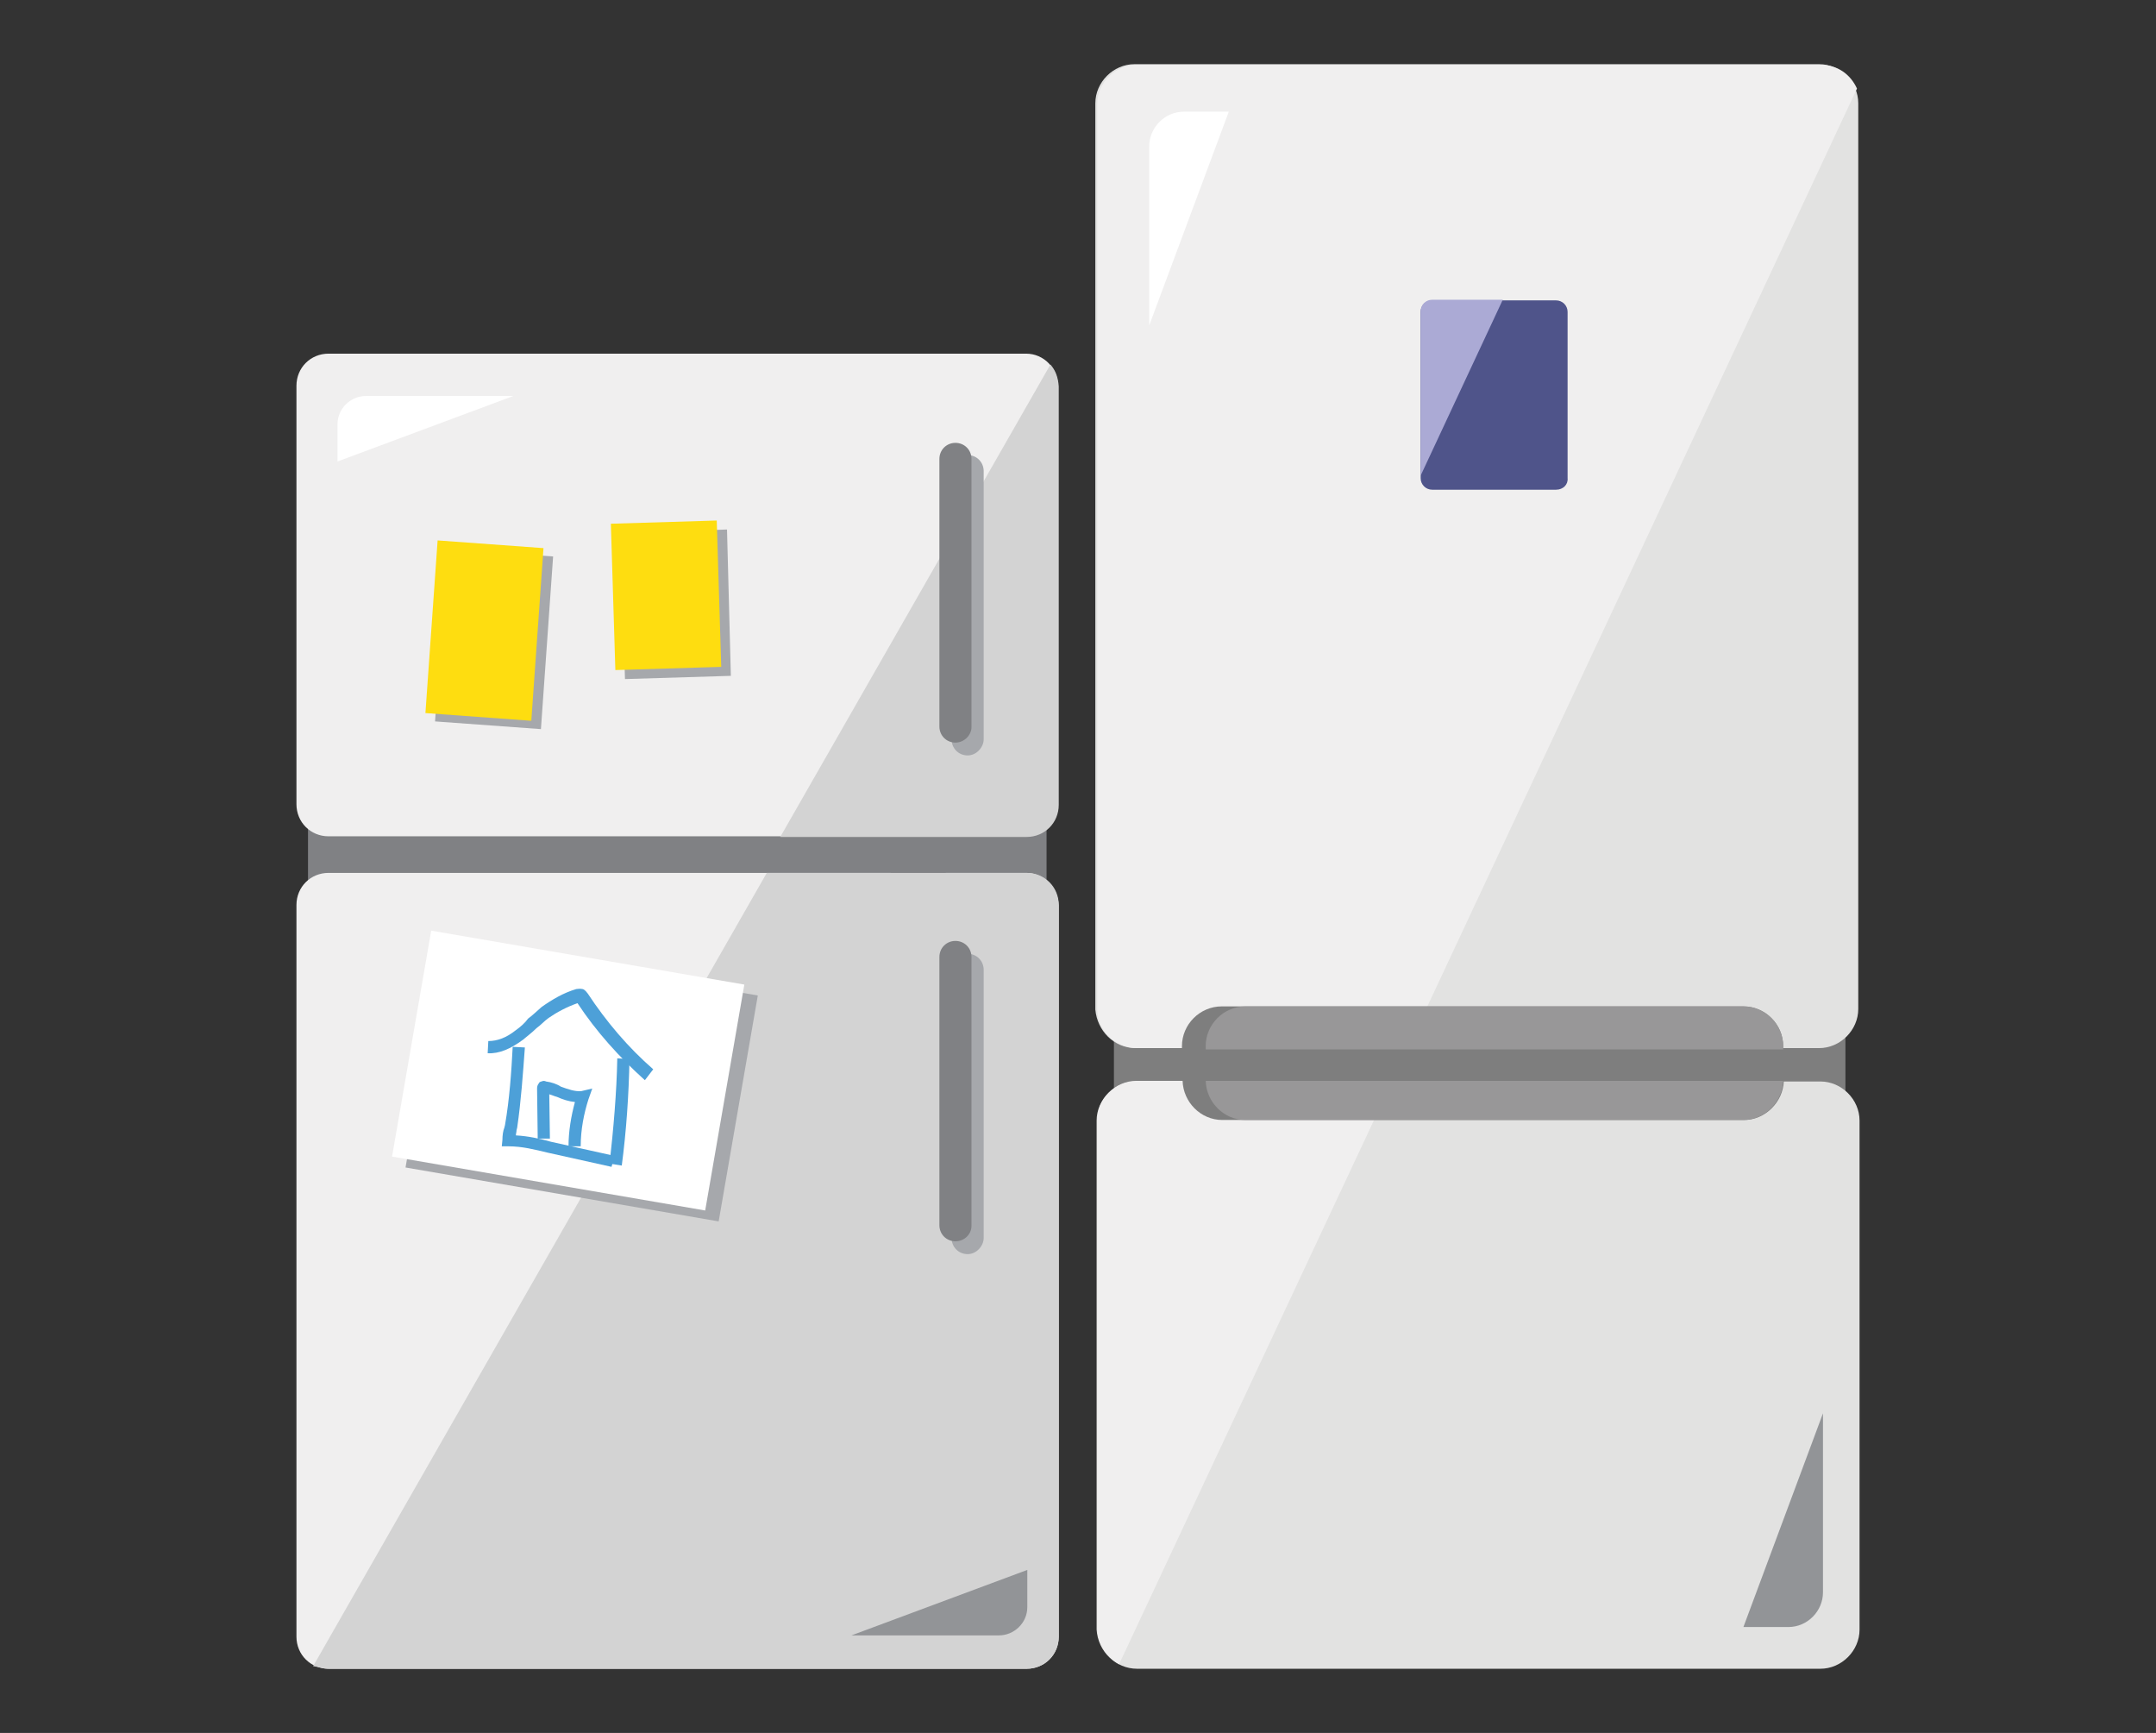 <?xml version="1.0" encoding="utf-8"?>
<!-- Generator: Adobe Illustrator 25.0.1, SVG Export Plug-In . SVG Version: 6.00 Build 0)  -->
<svg version="1.1" id="Layer_1" xmlns="http://www.w3.org/2000/svg" xmlns:xlink="http://www.w3.org/1999/xlink" x="0px" y="0px"
	 viewBox="0 0 336 270" style="enable-background:new 0 0 336 270;" xml:space="preserve">
<rect x="0" y="0" width="336" height="270" fill="#333333" stroke="none"/>
<style type="text/css">
	.st0{fill:#7E7E7E;}
	.st1{fill:#E2E2E1;}
	.st2{fill:#F0EFEF;}
	.st3{fill:#FFFFFF;}
	.st4{fill:#989798;}
	.st5{fill:#929497;}
	.st6{fill:#4F548A;}
	.st7{fill:#ABAAD5;}
	.st8{fill:#808184;}
	.st9{fill:#A6A8AC;}
	.st10{fill:#FEDD10;}
	.st11{fill:#D3D3D3;}
	.st12{fill:#4DA0D8;}
</style>
<g>
	<g>
		<path class="st0" d="M287.6,155.5h-114v19h114V155.5z"/>
		<path class="st1" d="M177.2,260h106.5c3.3,0,6.1-2.8,6.1-6.1v-79.3c0-3.3-2.8-6.1-6.1-6.1h-80.8h-25.8h-0.3h15.4H177
			c-3.3,0-6.1,2.8-6.1,6.1v79.3C171.1,257.3,173.9,260,177.2,260z"/>
		<path class="st1" d="M177,163.3h106.5c3.3,0,6.1-2.8,6.1-6.1V16.1c0-3.3-2.8-6.1-6.1-6.1h-80.8H177h-0.3h15.4h-15.3
			c-3.3,0-6.1,2.8-6.1,6.1v141.2C171,160.6,173.6,163.3,177,163.3z"/>
		<path class="st2" d="M174.4,259.3l42.6-90.9h-14.1h-25.8c-3.3,0-6.1,2.8-6.1,6.1v79.3C171.1,256.3,172.5,258.2,174.4,259.3z"/>
		<path class="st2" d="M177.2,163.3h42.2l70-149.5c-1-2.2-3-3.7-5.7-3.7h-80.8h-25.8c-3.3,0-6.1,2.8-6.1,6.1v141.2
			C171.1,160.7,173.9,163.3,177.2,163.3z"/>
		<path class="st3" d="M191.5,17.4h-7c-3,0-5.4,2.5-5.4,5.4v27.9"/>
		<path class="st0" d="M184.3,168.4c0.1,3.3,2.8,6.1,6.2,6.1h81.3c3.3,0,6.1-2.8,6.2-6.1H184.3z"/>
		<path class="st0" d="M277.9,163.5V163c0-3.4-2.8-6.2-6.2-6.2h-81.3c-3.4,0-6.2,2.8-6.2,6.2v0.5H277.9z"/>
		<path class="st4" d="M187.9,168.4c0.1,3.3,2.8,6.1,6.2,6.1h77.6c3.3,0,6.1-2.8,6.2-6.1H187.9z"/>
		<path class="st4" d="M277.9,163.5V163c0-3.4-2.8-6.2-6.2-6.2h-77.6c-3.4,0-6.2,2.8-6.2,6.2v0.5H277.9z"/>
		<path class="st5" d="M271.7,253.5h7c3,0,5.4-2.5,5.4-5.4v-27.9"/>
		<path class="st6" d="M242.5,76.3h-19.3c-1,0-1.8-0.8-1.8-1.8V48.6c0-1,0.8-1.8,1.8-1.8h19.3c1,0,1.8,0.8,1.8,1.8v25.9
			C244.4,75.5,243.6,76.3,242.5,76.3z"/>
		<path class="st7" d="M234.2,46.7h-11c-1,0-1.8,0.8-1.8,1.8v25.6L234.2,46.7z"/>
		<path class="st8" d="M163.1,125.4H48v15.7h115.1V125.4z"/>
		<path class="st2" d="M159.9,136h-12.5v82.8c0,2.3-1.9,4.3-4.3,4.3s-4.3-1.9-4.3-4.3V136H51.2c-2.8,0-5,2.2-5,5v114
			c0,2.8,2.2,5,5,5H160c2.8,0,5-2.2,5-5V141.1C164.9,138.3,162.7,136,159.9,136z"/>
		<path class="st2" d="M159.9,55.1H51.2c-2.8,0-5,2.2-5,5v65.2c0,2.8,2.2,5,5,5h87.5h8.7h12.5c2.8,0,5-2.2,5-5v-65
			C164.9,57.4,162.7,55.1,159.9,55.1z"/>
		<path class="st9" d="M69.7,85.5l-1.9,26.9l16.5,1.2l1.9-26.9L69.7,85.5z"/>
		<path class="st10" d="M68.2,84.2l-1.9,26.9l16.5,1.2l1.9-26.9L68.2,84.2z"/>
		<path class="st9" d="M113.3,82.5L96.7,83l0.7,22.8l16.5-0.5L113.3,82.5z"/>
		<path class="st10" d="M111.7,81.1l-16.5,0.5l0.7,22.8l16.5-0.5L111.7,81.1z"/>
		<path class="st11" d="M51.2,260H160c2.8,0,5-2.2,5-5V141c0-2.8-2.2-5-5-5h-12.5h-8.7h-19.3L48.8,259.6
			C49.7,259.7,50.4,260,51.2,260z"/>
		<path class="st11" d="M163.7,56.8l-16.3,28.5l-25.8,45.1h25.8h2.8h9.8c2.8,0,5-2.2,5-5V60.2C164.9,58.8,164.5,57.7,163.7,56.8z"/>
		<path class="st9" d="M69.3,146.7l-6.1,35.2l48.8,8.4l6.1-35.2L69.3,146.7z"/>
		<path class="st3" d="M67.2,145l-6.1,35.2l48.8,8.4l6.1-35.2L67.2,145z"/>
		<path class="st12" d="M100.5,168.3c-4-3.6-7.6-7.6-10.5-12c-1.7,0.6-3.2,1.4-4.5,2.3c-0.7,0.5-1.2,1.1-1.9,1.6
			c-0.7,0.7-1.4,1.2-2.1,1.8c-1.9,1.4-3.7,2.2-5.5,2.1l0.1-1.9c1.4,0,2.8-0.5,4.3-1.7c0.7-0.5,1.4-1.1,1.9-1.8
			c0.7-0.5,1.4-1.2,2.1-1.8c1.7-1.2,3.4-2.2,5.4-2.8c0.1,0,0.6-0.1,1,0s0.7,0.6,0.8,0.7c2.9,4.4,6.3,8.4,10.2,11.8L100.5,168.3z"/>
		<path class="st12" d="M96.9,181.6l-1.9-0.3c0.6-5.4,1.1-11,1.2-16.4l1.9,0.1C98,170.6,97.6,176.3,96.9,181.6z"/>
		<path class="st12" d="M95.3,181.8l-9.9-2.2c-2.1-0.5-4-1-6.2-1h-1l0.1-1c0-0.7,0.1-1.4,0.3-1.9l0.1-0.4c0.7-4,1-8.3,1.2-12.2
			l1.9,0.1c-0.3,4.1-0.6,8.4-1.2,12.5l-0.1,0.4c0,0.3-0.1,0.5-0.1,0.8c1.9,0.1,3.7,0.5,5.5,1l9.9,2.2L95.3,181.8z"/>
		<path class="st12" d="M90.5,178.6h-1.9c0-2.3,0.4-4.7,1-6.9c-1-0.1-1.9-0.4-2.8-0.8c-0.4-0.1-0.8-0.3-1.2-0.4l0.1,6.9h-1.9
			l-0.1-7.8c0-0.6,0.3-0.8,0.4-1c0.3-0.1,0.6-0.3,1-0.1c0.8,0.1,1.7,0.4,2.3,0.8c1.1,0.4,2.2,0.8,3.2,0.7l1.7-0.4l-0.6,1.7
			C91,173.5,90.5,176,90.5,178.6z"/>
		<path class="st9" d="M150.8,117.7c-1.4,0-2.5-1.1-2.5-2.5V73.4c0-1.4,1.1-2.5,2.5-2.5s2.5,1.1,2.5,2.5v41.8
			C153.3,116.4,152.2,117.7,150.8,117.7z"/>
		<path class="st8" d="M148.9,115.7c-1.4,0-2.5-1.1-2.5-2.5V71.5c0-1.4,1.1-2.5,2.5-2.5s2.5,1.1,2.5,2.5v41.8
			C151.4,114.5,150.3,115.7,148.9,115.7z"/>
		<path class="st9" d="M150.8,195.4c-1.4,0-2.5-1.1-2.5-2.5v-41.8c0-1.4,1.1-2.5,2.5-2.5s2.5,1.1,2.5,2.5v41.8
			C153.3,194.1,152.2,195.4,150.8,195.4z"/>
		<path class="st8" d="M148.9,193.4c-1.4,0-2.5-1.1-2.5-2.5v-41.8c0-1.4,1.1-2.5,2.5-2.5s2.5,1.1,2.5,2.5V191
			C151.4,192.3,150.3,193.4,148.9,193.4z"/>
		<path class="st5" d="M160.1,244.6v5.8c0,2.5-2.1,4.4-4.4,4.4h-23"/>
		<path class="st3" d="M52.6,71.9v-5.8c0-2.5,2.1-4.4,4.4-4.4h23"/>
	</g>
</g>
</svg>

